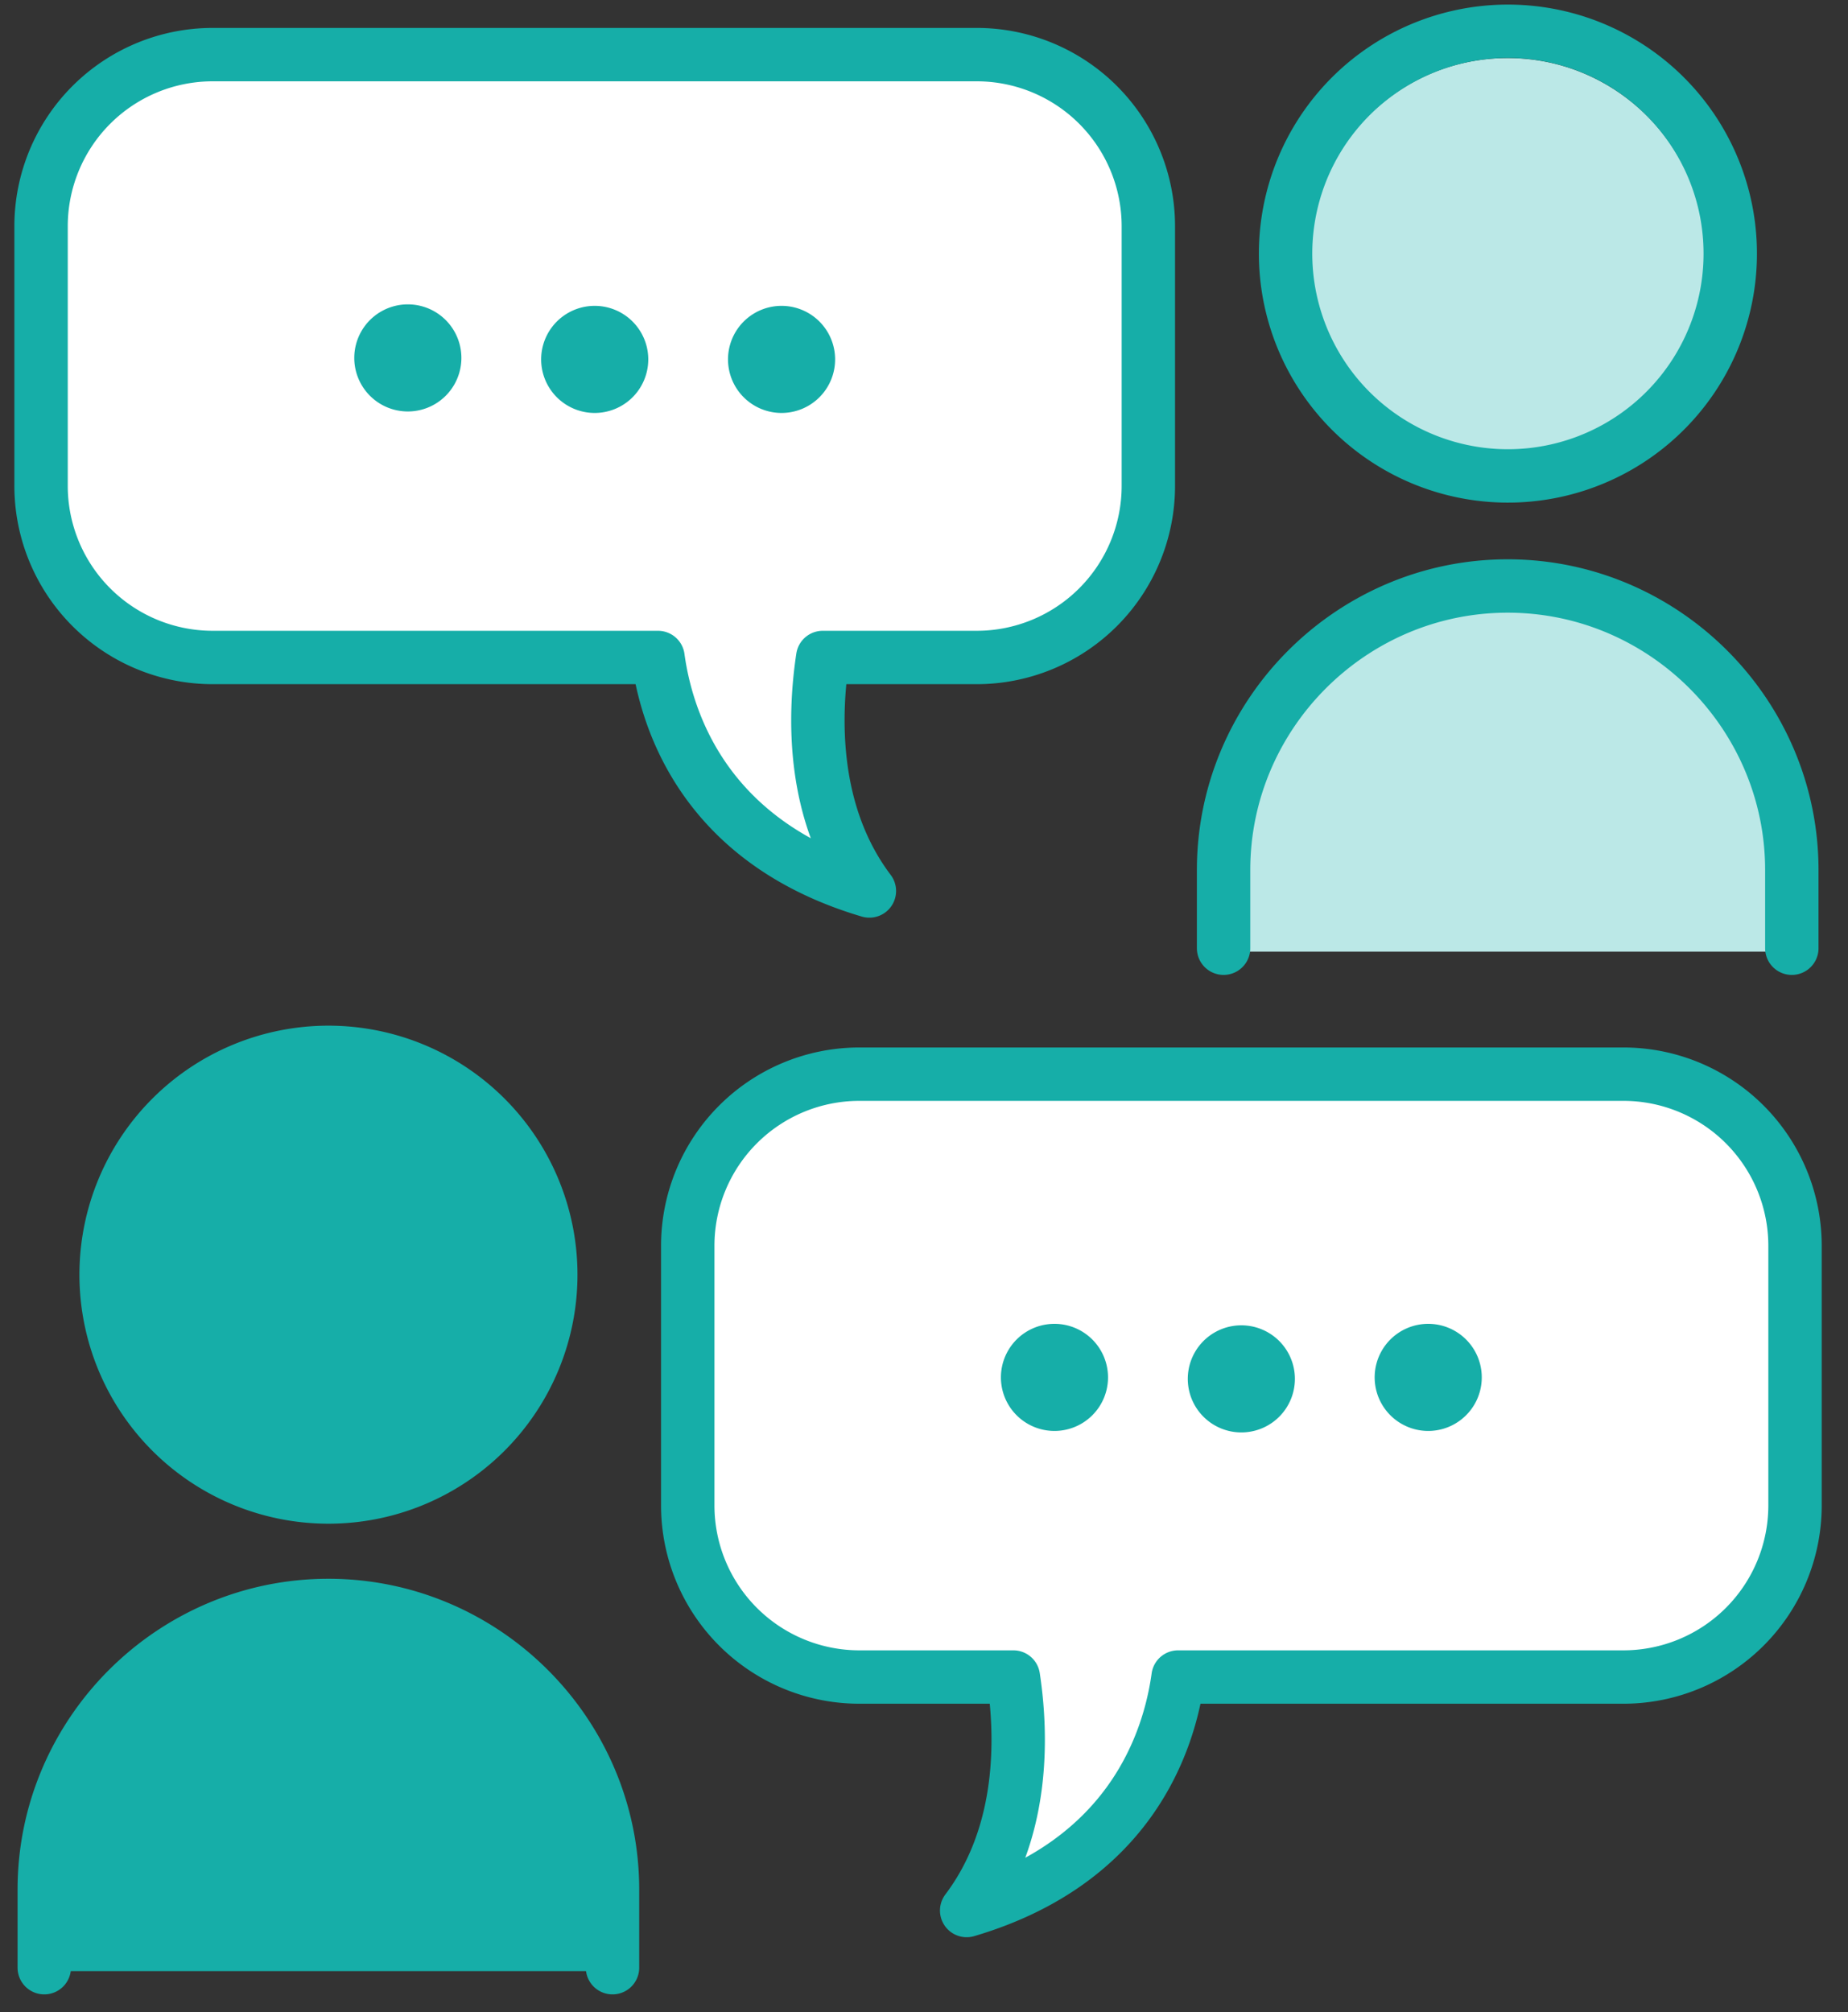 <svg width="45" height="49" fill="none" xmlns="http://www.w3.org/2000/svg"><rect width="100%" height="100%" fill="#333333" stroke="none"/><path d="M12.798 31.042c0 2.646-2.153 4.8-4.8 4.8a4.805 4.805 0 01-4.8-4.8c0-2.647 2.154-4.8 4.8-4.8 2.647 0 4.8 2.153 4.8 4.8zM14.301 48H1.693v-1.985a6.311 6.311 0 016.304-6.304 6.311 6.311 0 016.304 6.304v1.986z" fill="#16AEA8"/><path d="M36.712 1.414c2.646 0 4.8 2.153 4.8 4.8 0 2.646-2.154 4.8-4.8 4.8a4.805 4.805 0 01-4.8-4.8c0-2.647 2.154-4.8 4.8-4.8zm-6.304 19.775a6.311 6.311 0 016.305-6.304 6.311 6.311 0 016.304 6.304v1.985H30.408V21.19z" fill="#BBE8E7"/><path d="M43.095 36.658a3.57 3.57 0 01-3.565 3.565H28.687a.614.614 0 00-.609.53c-.17 1.24-.82 3.3-3.18 4.562.654-1.719.546-3.508.385-4.57a.614.614 0 00-.608-.522h-3.748a3.57 3.57 0 01-3.565-3.565v-6.321a3.57 3.57 0 013.565-3.566H39.53a3.57 3.57 0 013.565 3.566v6.321zM1.614 5.51a3.57 3.57 0 013.565-3.565h18.603a3.57 3.57 0 013.566 3.566v6.32a3.57 3.57 0 01-3.566 3.566h-3.748a.614.614 0 00-.608.522c-.161 1.061-.269 2.85.386 4.57-2.36-1.262-3.01-3.321-3.181-4.561a.614.614 0 00-.609-.53H5.18a3.57 3.57 0 01-3.565-3.566V5.51z" fill="#fff"/><path d="M7.998 36.455a5.414 5.414 0 100-10.828 5.414 5.414 0 000 10.828zm-6.92 11.462v-1.903c0-3.805 3.113-6.918 6.919-6.918 3.805 0 6.918 3.113 6.918 6.918v1.903M42.056 7.084a5.414 5.414 0 10-10.687-1.74 5.414 5.414 0 0010.687 1.74zM29.795 23.091v-1.903c0-3.805 3.113-6.918 6.918-6.918s6.919 3.113 6.919 6.918v1.903m-4.102 3.067H20.927a4.18 4.18 0 00-4.18 4.18v6.321a4.18 4.18 0 004.18 4.18h3.749c.21 1.385.294 3.792-1.137 5.686 3.981-1.176 4.93-4.104 5.148-5.686H39.53a4.18 4.18 0 004.18-4.18v-6.321a4.18 4.18 0 00-4.18-4.18z" stroke="#16AEA8" stroke-width="1.3" stroke-linecap="round" stroke-linejoin="round"/><path d="M25.677 34.846a1.304 1.304 0 100-2.608 1.304 1.304 0 000 2.608zm5.854-1.304a1.304 1.304 0 11-2.607 0 1.304 1.304 0 012.607 0zm3.247 1.304a1.304 1.304 0 100-2.608 1.304 1.304 0 000 2.608z" fill="#16AEA8"/><path d="M5.18 1.33h18.603a4.18 4.18 0 014.18 4.18v6.321a4.18 4.18 0 01-4.18 4.18h-3.749c-.21 1.385-.295 3.792 1.136 5.686-3.98-1.176-4.93-4.104-5.147-5.686H5.18A4.18 4.18 0 011 11.83V5.51a4.18 4.18 0 014.18-4.18z" stroke="#16AEA8" stroke-width="1.3" stroke-linecap="round" stroke-linejoin="round"/><path d="M17.728 8.716a1.304 1.304 0 102.607 0 1.304 1.304 0 00-2.607 0zm-4.55 0a1.304 1.304 0 102.607 0 1.304 1.304 0 00-2.607 0zm-4.551 0a1.304 1.304 0 102.608 0 1.304 1.304 0 00-2.608 0z" fill="#16AEA8"/></svg>
